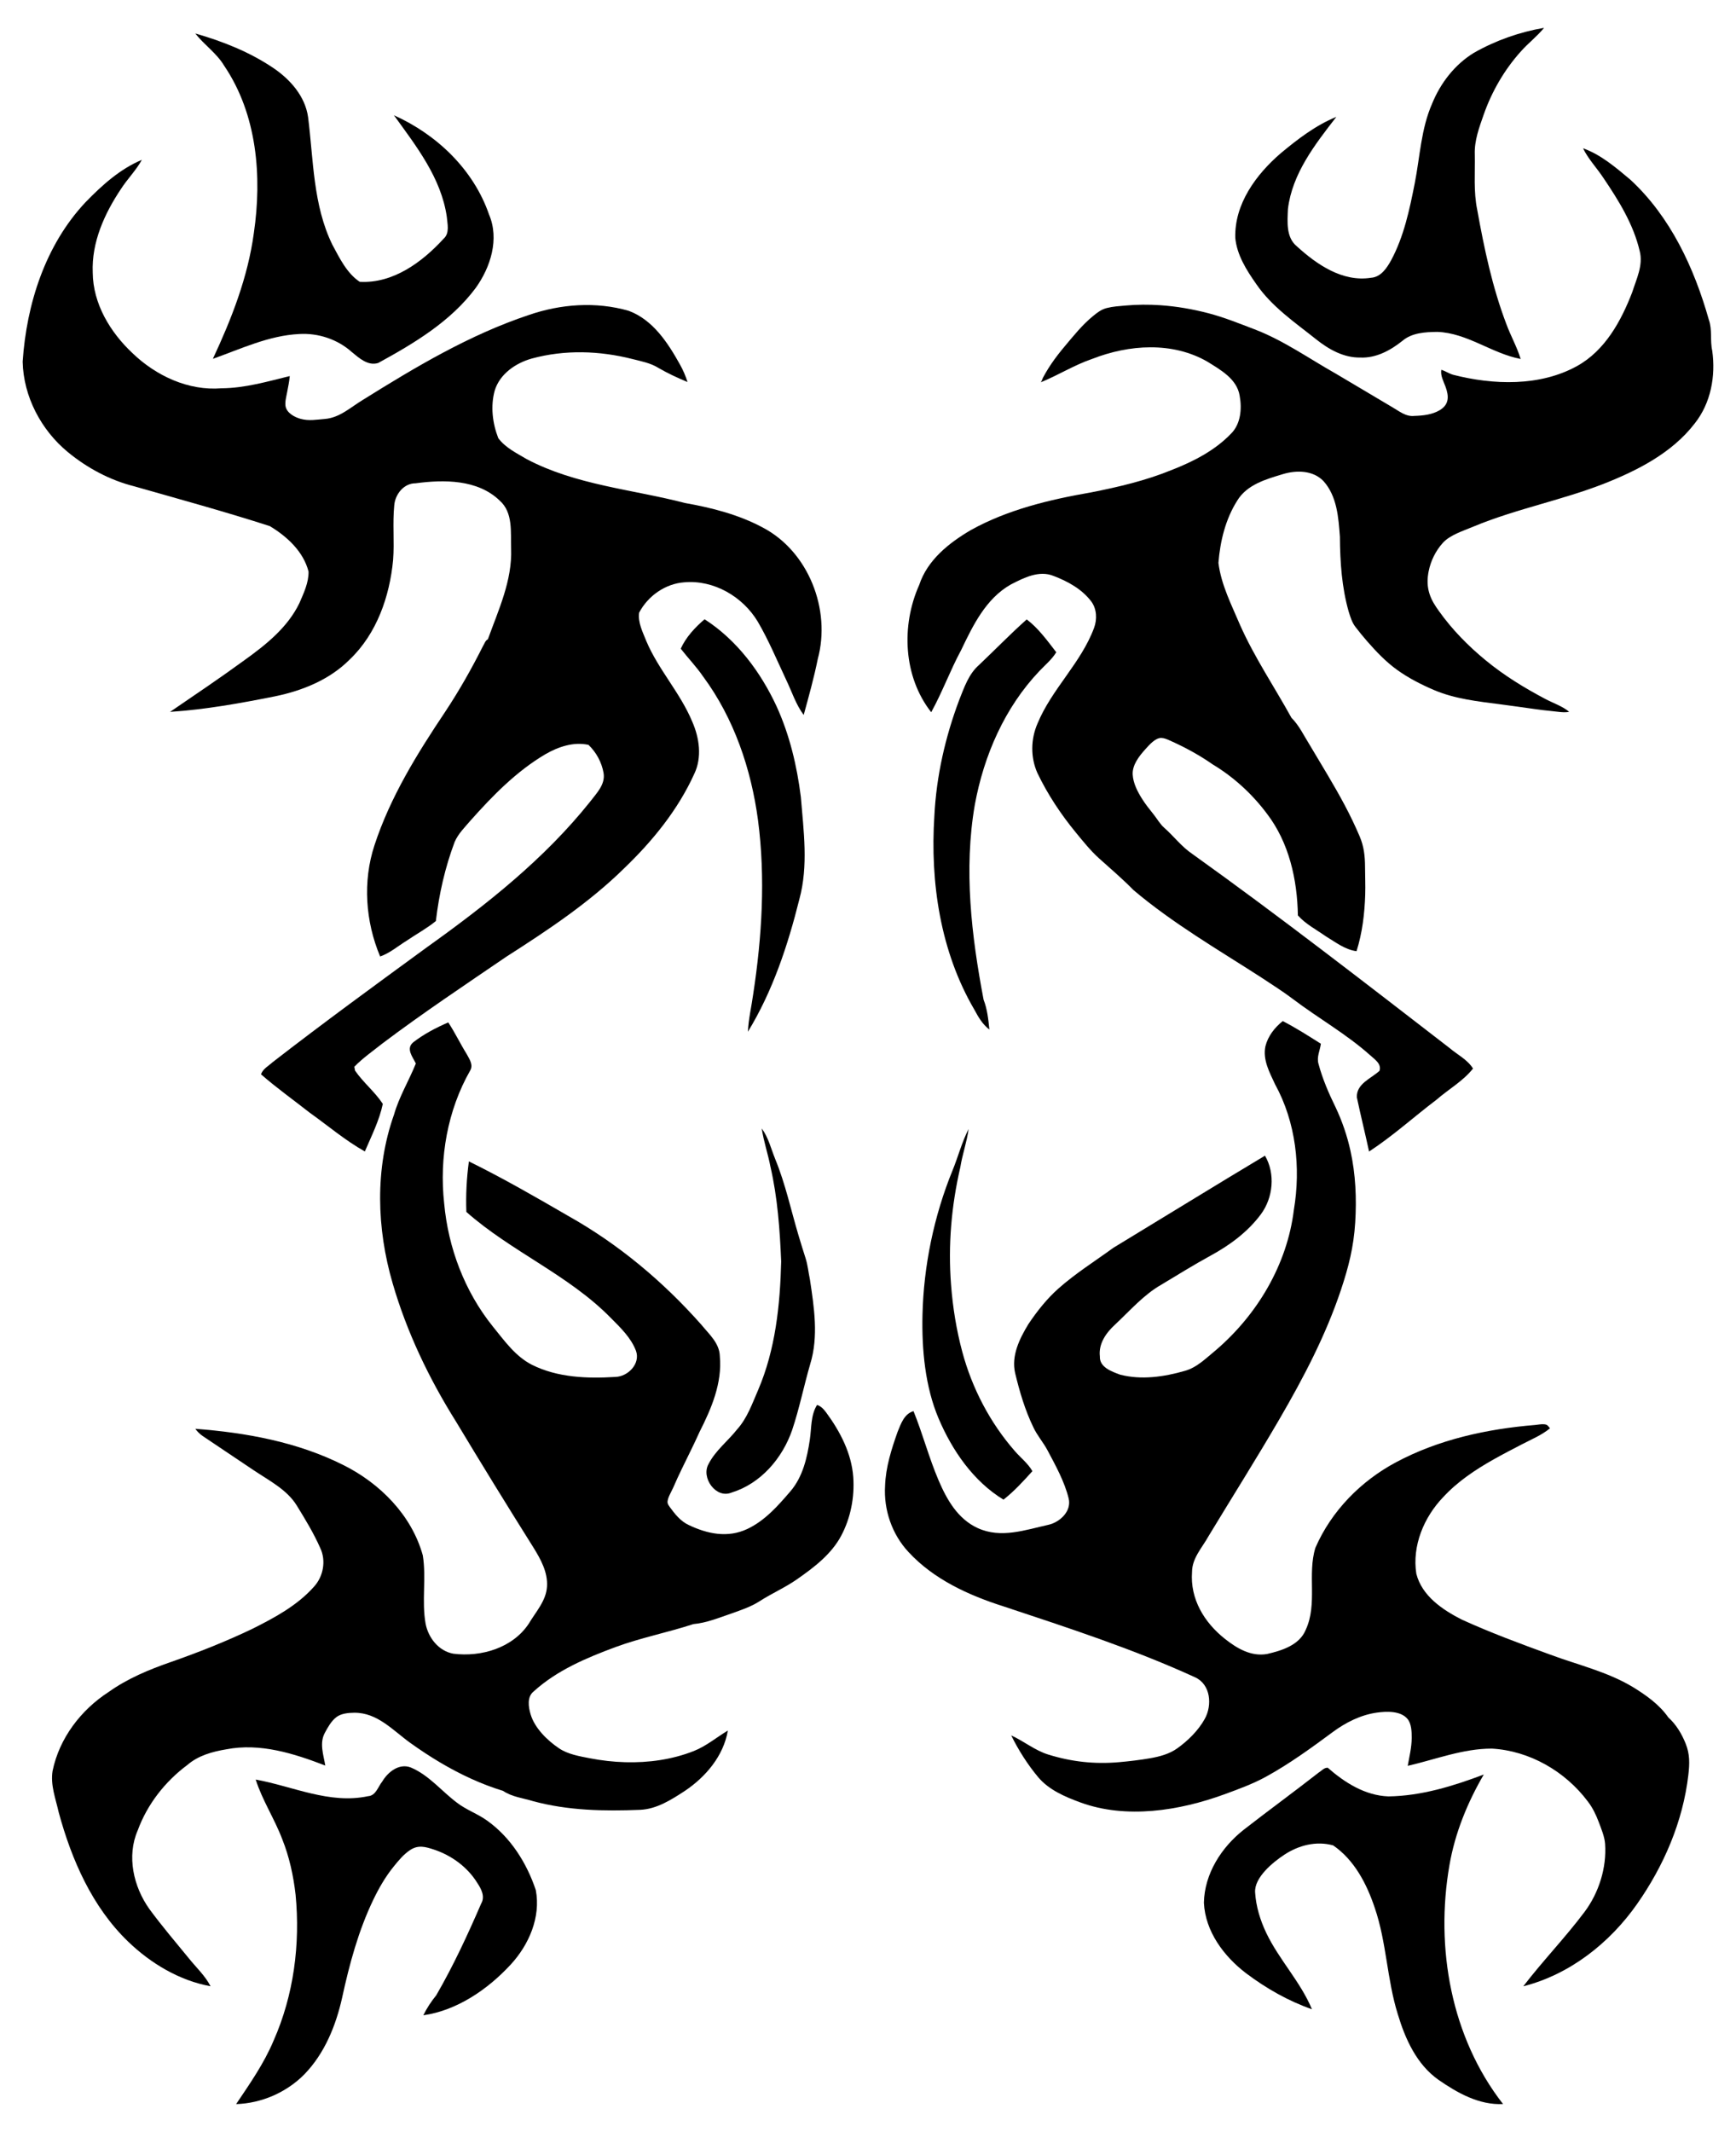 <?xml version="1.0" encoding="utf-8"?>
<!DOCTYPE svg PUBLIC "-//W3C//DTD SVG 1.1//EN" "http://www.w3.org/Graphics/SVG/1.1/DTD/svg11.dtd">
<svg version="1.1" id="Layer_1" xmlns="http://www.w3.org/2000/svg" xmlns:xlink="http://www.w3.org/1999/xlink" x="0px" y="0px"
	 viewBox="0 0 1338.322 1642.899" enable-background="new 0 0 1338.322 1642.899" xml:space="preserve">
<g>
	<path d="M1014.571,261.429c9.682,7.733,21.315,14.335,34.099,14.092c12.075,0.576,23.265-5.495,32.438-12.829
		c7.4-6.337,17.748-6.824,27.031-6.935c23.065,0.864,41.943,16.64,64.166,20.872
		c-2.836-9.328-7.711-17.858-11.056-26.987c-10.79-28.36-17.061-58.184-22.423-87.962
		c-2.925-14.047-1.595-28.449-1.883-42.674c-0.399-10.679,3.412-20.783,6.869-30.687
		c6.293-17.925,16.041-34.72,28.782-48.833c5.606-6.315,12.43-11.455,17.748-18.036
		c-18.966,3.257-37.467,9.771-54.196,19.321c-14.646,8.996-25.613,23.176-32.061,38.996
		c-8.575,19.431-9.395,40.923-13.427,61.485c-4.033,20.34-8.353,41.034-18.279,59.447
		c-3.39,6.049-7.866,12.851-15.532,13.361c-21.869,3.434-41.743-10.236-57.098-24.262
		c-8.42-6.913-7.245-18.922-6.869-28.648c3.301-27.474,20.96-49.919,37.334-71.079
		c-15.909,6.47-29.756,17.105-42.851,28.006c-19.033,16.374-35.828,39.129-35.052,65.362
		c1.307,13.183,8.685,24.793,16.13,35.406C980.405,236.348,998.219,248.401,1014.571,261.429z"/>
	<path d="M172.858,50.719c25.369,37.489,29.247,85.259,22.821,128.974c-4.587,33.922-17.172,66.027-31.573,96.825
		c21.691-7.688,43.139-17.969,66.537-19.122c14.646-0.886,29.646,4.055,40.591,13.915
		c5.65,4.631,12.452,10.901,20.384,8.375c27.74-15.177,55.924-31.994,75.112-57.785
		c11.477-15.975,18.368-37.666,10.281-56.588c-11.942-34.653-40.281-61.684-73.317-76.485
		c17.194,23.774,36.404,48.258,40.746,78.169c0.465,5.628,2.393,12.607-2.437,16.95
		c-16.551,18.058-38.974,34.675-64.698,33.213c-9.948-6.647-15.488-18.213-21.049-28.516
		c-14.978-30.554-14.557-65.341-18.744-98.376c-2.238-16.019-13.693-28.981-26.655-37.777
		c-18.279-12.386-39.151-20.65-60.311-26.699C157.437,34.611,167.075,40.992,172.858,50.719z"/>
	<path d="M1320.002,270.248c-1.795-7.888,0.155-16.152-2.615-23.841c-11.278-39.926-29.579-79.321-60.444-107.881
		c-11.189-9.35-22.622-19.298-36.559-24.262c4.099,8.397,10.702,15.199,15.82,22.998
		c11.699,17.305,23.065,35.584,27.873,56.168c2.836,10.923-2.504,21.514-5.739,31.706
		c-8.553,22.245-20.982,45-42.563,56.943c-28.679,15.871-64.612,14.648-95.512,6.726c0.033-0.45-0.033,0.45,0,0
		c-3.039-0.85-6.068-2.9-9.071-3.87c-0.942,4.255,1.74,9.1,3.175,12.996c2.785,7.563,2.844,13.838-4.554,18.213
		c-5.78,3.417-12.82,4.162-19.401,4.355c-6.669,0.798-11.943-3.833-17.349-6.891
		c-14.357-8.486-28.715-16.994-43.05-25.547c-20.849-11.743-40.569-25.791-63.058-34.365
		c-11.712-4.465-23.128-9.113-35.295-12.296c-12.186-3.188-24.657-5.345-37.229-6.198
		c-8.905-0.604-17.858-0.551-26.749,0.25c-4.826,0.435-9.702,0.709-14.415,1.914
		c-4.171,1.067-7.054,3.292-10.411,6.016c-8.43,6.843-15.137,15.286-22.064,23.524
		c-3.589,4.268-7.028,8.667-10.171,13.275c-1.567,2.299-3.061,4.648-4.459,7.054
		c-0.73,1.257-1.435,2.529-2.111,3.816c-0.318,0.605-1.225,3.361-1.788,3.589
		c13.56-5.495,26.034-13.449,39.949-18.146c28.183-10.99,61.574-13.338,88.583,2.193
		c10.17,6.359,22.777,13.25,24.882,26.256c1.861,10.015,0.864,21.891-6.78,29.38
		c-12.519,12.962-28.915,21.315-45.51,27.807c-19.941,8.176-41.012,13.117-62.105,17.282
		c-31.994,5.561-64.277,13.205-92.881,29.092c-16.839,9.882-33.435,23.043-39.771,42.275
		c-14.003,31.263-12.275,70.658,9.261,98.066c8.597-15.51,14.646-32.304,23.087-47.903
		c9.151-19.122,19.121-39.727,38.353-50.562c9.904-5.074,21.669-11.167,32.881-6.558
		c10.968,4.165,21.846,10.126,29.07,19.653c4.276,5.805,4.609,13.693,2.171,20.34
		c-10.037,27.098-32.593,47.083-43.582,73.671c-5.295,12.076-5.517,26.233-0.067,38.309
		c7.914,16.496,18.115,31.828,29.734,45.938c5.521,6.705,11.202,13.81,17.624,19.597
		c8.957,8.071,18.23,15.938,26.623,24.532c30.21,25.562,64.952,45.746,98.141,67.105
		c8.445,5.63,16.937,10.913,25.031,17.043c19.418,14.704,41.24,26.966,59.421,43.253
		c3.412,3.146,8.774,6.426,7.135,11.898c-6.492,5.982-17.925,9.926-17.482,20.451
		c2.925,13.937,6.403,27.807,9.417,41.765c18.279-11.943,34.587-26.743,51.98-39.926
		c9.306-8.109,20.428-14.269,28.161-24.018c-4.298-6.891-11.987-10.635-18.035-15.776
		c-65.562-50.606-131.013-101.412-198.369-149.602c-8.309-5.561-14.291-13.715-21.736-20.229
		c-3.118-2.728-5.665-7.22-8.288-10.467c-3.049-3.775-6.072-7.591-8.672-11.695
		c-3.521-5.556-6.877-12.051-7.266-18.737c-0.435-7.478,5.077-14.404,9.844-19.658
		c2.874-3.169,7.652-8.799,12.332-8.604c2.078,0.086,4.044,0.918,5.947,1.758
		c11.905,5.258,23.059,11.331,33.615,18.68c16.219,9.749,30.465,22.843,41.788,37.999
		c17.039,22.268,23.353,50.739,23.819,78.324c5.982,6.713,14.18,10.923,21.47,16.064
		c7.489,4.498,14.823,10.347,23.752,11.499c4.442-14.097,6.221-28.871,6.688-43.601
		c0.226-7.117-0.102-14.207-0.131-21.311c-0.034-8.351-0.846-15.787-4.123-23.492
		c-3.491-8.207-7.357-16.232-11.541-24.108c-8.38-15.774-17.826-30.944-26.92-46.308
		c-4.52-7.135-8.109-15.022-14.158-21.049c-13.117-23.796-28.494-46.463-39.572-71.411
		c-6.58-15.532-14.623-31.02-16.706-47.969c1.307-16.662,5.451-33.722,14.491-47.947
		c7.445-12.341,22.201-16.507,35.141-20.407c10.48-3.19,23.353-3.035,31.396,5.406
		c10.392,11.61,11.521,28.006,12.607,42.829c0.133,19.387,1.44,39.018,6.78,57.741
		c1.337,4.134,2.488,8.215,5.153,11.693c2.857,3.729,5.819,7.374,8.909,10.913
		c7.028,8.05,14.548,15.987,23.235,22.222c8.812,6.325,18.365,11.22,28.31,15.482
		c16.285,6.979,34.055,8.841,51.47,11.101c8.765,1.137,17.506,2.396,26.26,3.613
		c4.376,0.609,8.761,1.167,13.16,1.579c4.143,0.387,9.406,1.443,13.466,0.569
		c-4.819-4.174-12.526-6.808-18.209-9.815c-16.418-8.685-31.687-18.003-46.09-29.825
		c-13.554-11.125-25.953-23.744-36.128-38.057c-0.715-1.006-1.42-2.021-2.112-3.043
		c-5.912-8.723-7.87-16.952-5.798-27.454c1.603-8.121,5.389-15.824,10.935-21.979
		c5.456-6.055,15.583-9.204,23.016-12.321c17.131-7.186,34.986-12.425,52.794-17.627
		c16.041-4.686,32.12-9.347,47.717-15.384c26.278-10.325,53.065-23.841,70.636-46.662
		C1318.96,310.639,1322.749,289.812,1320.002,270.248z"/>
	<path d="M52.325,348.394c14.912,12.275,32.415,21.647,51.182,26.367c34.897,9.948,69.927,19.52,104.447,30.643
		c13.228,7.91,25.99,19.609,29.912,35.074c0.155,8.552-3.767,16.64-7.09,24.372
		c-9.106,18.789-25.857,32.083-42.452,43.981c-18.767,13.693-38.043,26.632-57.231,39.749
		c27.253-1.795,54.196-6.647,80.939-11.987c21.182-4.365,42.164-12.851,57.63-28.427
		c20.783-19.875,30.731-48.501,33.39-76.596c1.086-14.048-0.51-28.161,0.886-42.164
		c0.687-8.508,7.378-17.038,16.44-16.972c21.825-2.947,47.859-3.058,64.764,13.25
		c10.569,9.261,8.442,24.439,8.885,37.046c0.953,24.616-9.771,47.349-17.925,69.927
		c-2.016,0.931-2.592,3.39-3.722,5.14c-8.752,17.438-18.39,34.432-29.158,50.695
		c-21.625,32.282-42.408,65.783-54.55,102.918c-9.173,27.873-6.935,58.76,4.387,85.658
		c7.578-2.637,13.715-8.021,20.473-12.186c7.467-5.118,15.51-9.395,22.489-15.133
		c2.437-20.761,7.09-41.3,14.468-60.909c2.77-6.448,7.888-11.389,12.364-16.662
		c17.061-19.144,35.318-37.822,57.563-50.961c9.948-5.717,21.691-9.771,33.257-7.223
		c6.005,5.716,10.214,13.471,11.632,21.669c1.507,8.929-5.561,15.731-10.458,22.223
		c-35.185,44.048-79.764,79.233-125.385,111.825c-40.059,29.247-80.163,58.472-119.358,88.871
		c-3.102,2.836-7.467,5.074-8.885,9.284c12.031,10.502,25.081,19.808,37.666,29.668
		c14.047,10.015,27.297,21.315,42.386,29.779c5.118-11.942,11.211-24.018,13.848-36.669
		c-6.138-9.35-15.111-16.44-21.425-25.657c-0.133-0.731-0.399-2.194-0.532-2.947
		c6.625-6.846,14.535-12.253,21.935-18.169c30.931-23.287,63.169-44.757,95.141-66.559
		c31.994-20.473,63.944-41.633,91.131-68.376c21.78-20.938,41.3-44.889,53.841-72.563
		c6.138-12.696,3.966-27.74-1.529-40.236c-9.173-22.112-26.012-39.949-35.362-61.972
		c-2.748-7.002-6.669-14.335-5.606-22.046c6.802-12.895,20.163-22.356,34.852-23.398
		c22.733-1.994,45.023,11.012,56.611,30.31c8.397,14.335,14.779,29.734,21.847,44.735
		c4.409,9.106,7.445,19.01,13.56,27.186c3.922-14.313,7.932-28.604,10.857-43.161
		c10.325-37.91-7.09-82.733-42.364-101.256c-18.523-9.948-39.328-15.266-59.89-18.9
		c-40.835-10.591-84.306-13.826-122.172-33.856c-7.755-4.608-16.396-8.752-21.869-16.13
		c-4.476-11.455-6.071-24.572-2.792-36.581c3.9-12.94,16.219-21.337,28.715-24.816
		c25.578-6.909,52.088-6.029,77.617,0.448c6.505,1.651,13.858,3.049,19.599,6.637
		c7.402,4.29,14.836,7.77,22.741,11.039c-1.462-4.631-3.368-9.084-5.716-13.294
		c-9.306-16.728-20.85-34.587-39.594-41.566c-25.192-7.267-52.445-5.295-77.106,3.235
		c-45.554,15.177-87.098,39.971-127.645,65.251c-9.417,5.628-17.991,13.892-29.446,14.823
		c-6.397,0.52-12.312,1.67-18.698-0.048c-4.725-1.271-10.989-4.635-11.729-10.026
		c-0.456-3.321,0.668-7.283,1.27-10.533c0.764-4.127,1.665-8.239,2.015-12.429
		c-17.304,4.232-34.542,9.284-52.556,9.417c-25.591,2.105-50.584-9.638-68.73-27.12
		c-17.105-16.019-30.399-38.021-30.599-62.017c-0.975-23.331,9.04-45.466,21.758-64.454
		c4.985-7.755,11.654-14.335,16.108-22.445c-16.883,7.046-30.842,19.697-43.449,32.681
		c-30.997,32.991-45.444,78.346-48.435,122.815C18.027,305.499,31.698,331.445,52.325,348.394z"/>
	<path d="M576.576,795.075c19.121-31.285,30.82-66.67,39.661-102.098c7.046-25.791,3.279-52.667,1.152-78.834
		c-2.991-23.929-8.641-47.77-18.678-69.772c-12.319-26.544-30.687-51.226-55.525-67.157
		c-7.356,6.204-14.424,13.892-18.39,22.666c5.628,7.245,12.053,13.87,17.26,21.47
		c23.841,32.238,37.024,71.234,42.319,110.717c5.805,44.491,3.058,89.691-3.7,133.915
		C579.346,775.688,577.019,785.259,576.576,795.075z"/>
	<path d="M801.423,516.986c4.409-4.653,9.505-8.819,12.873-14.358c-6.891-8.929-13.782-18.501-22.777-25.303
		c-12.651,11.256-24.461,23.464-36.78,35.119c-7.976,6.979-11.389,17.26-15.2,26.787
		c-10.79,28.627-17.681,58.848-19.21,89.425c-3.324,51.293,4.587,104.691,30.909,149.536
		c2.991,5.606,6.293,11.278,11.499,15.178c-0.798-7.755-1.595-15.643-4.454-22.954
		c-9.394-49.365-15.421-100.37-6.758-150.334C758.483,582.126,774.591,545.125,801.423,516.986z"/>
	<path d="M563.836,1150.225c22.6-6.869,39.35-26.455,46.884-48.324c5.584-16.662,8.996-33.9,13.892-50.739
		c6.558-21.226,2.991-43.737-0.222-65.207c-1.17-5.482-1.631-11.009-3.346-16.354
		c-1.877-5.848-3.69-11.716-5.446-17.601c-5.882-19.713-10.087-39.681-17.929-58.727
		c-3.257-7.999-5.229-16.684-10.436-23.686c1.484,9.948,4.808,19.52,6.713,29.424
		c5.517,23.951,7.245,48.568,8.287,73.073c-0.842,33.59-4.409,67.933-17.792,99.107
		c-4.564,10.502-8.398,21.669-16.197,30.31c-7.135,9.04-16.684,16.263-22.002,26.654
		C540.261,1138.637,551.894,1155.122,563.836,1150.225z"/>
	<path d="M723.586,1093.083c10.502,24.705,26.765,48.368,50.008,62.548c8.22-6.403,15.332-14.225,22.312-21.957
		c-3.434-5.982-8.974-10.214-13.427-15.332c-19.232-21.957-33.08-48.501-40.636-76.64
		c-4.537-16.897-7.322-34.25-8.659-51.687c-2.344-30.562,0.244-60.676,7.152-90.56
		c1.595-9.948,5.052-19.476,6.381-29.446c-5.207,10.17-8.065,21.359-12.386,31.928
		c-14.325,35.04-22.314,73.674-23.166,111.487C710.573,1039.774,713.165,1068.57,723.586,1093.083z"/>
	<path d="M637.064,1088.674c-1.906-2.548-4.055-5.096-7.179-6.027c-4.985,7.976-4.21,17.725-5.561,26.677
		c-2.083,14.092-5.451,28.782-14.978,39.882c-9.529,11.103-19.588,22.582-33.189,29.003
		c-15.114,7.135-30.884,3.875-45.445-3.146c-6.099-2.839-10.567-8.517-14.435-13.838
		c-0.666-0.917-1.328-1.879-1.58-2.984c-0.707-3.101,3.096-9.053,4.313-11.902
		c2.07-4.841,4.299-9.611,6.584-14.353c4.572-9.489,9.386-18.864,13.669-28.49
		c9.151-18.014,17.593-37.733,15.665-58.383c-0.222-10.104-8.331-16.994-14.203-24.239
		c-29.313-33.147-63.745-62.039-102.408-83.73c-25.259-14.646-50.628-29.291-76.84-42.164
		c-1.75,12.873-2.437,25.946-1.95,38.929c34.542,30.554,78.812,48.501,111.338,81.67
		c7.489,7.556,15.62,15.266,19.454,25.436c3.501,9.97-6.226,19.764-15.886,20.052
		c-21.669,1.329-44.402,0.554-64.21-9.284c-12.962-6.559-21.404-18.7-30.333-29.646
		c-21.647-26.921-34.343-60.488-37.467-94.787c-3.877-35.096,2.548-71.788,20.141-102.564
		c2.504-4.365-0.886-8.929-2.88-12.696c-4.941-7.954-8.951-16.418-14.114-24.217
		c-9.461,4.099-18.878,9.018-27.031,15.355c-5.849,4.919-0.355,11.233,2.038,16.307
		c-5.295,13.205-12.873,25.547-16.817,39.373c-14.823,41.721-13.383,87.852-1.063,130.016
		c10.901,37.578,27.962,73.228,48.723,106.352c19.631,32.659,39.616,65.118,59.912,97.401
		c5.539,8.973,11.034,18.9,10.369,29.823c-0.621,11.078-8.641,19.542-14.047,28.671
		c-12.386,18.722-36.669,25.901-58.117,23.176c-11.344-1.994-19.387-12.275-21.448-23.198
		c-3.08-17.371,0.665-35.229-2.149-52.6c-8.619-31.02-33.036-55.547-61.352-69.639
		c-35.34-17.726-74.912-24.926-114.019-27.873c1.529,2.105,3.412,3.988,5.628,5.517
		c13.009,8.806,26.115,17.468,39.134,26.259c11.667,7.878,25.838,14.982,33.385,27.249
		c6.558,10.658,13.117,21.381,18.169,32.858c4.631,9.727,2.393,21.913-4.83,29.779
		c-12.895,14.535-30.31,23.863-47.46,32.46c-20.451,9.793-41.544,18.124-62.947,25.613
		c-16.75,5.805-33.346,12.718-47.858,23.043c-21.425,13.826-38.043,35.65-43.25,60.82
		c-1.795,10.901,2.393,21.536,4.742,32.039c9.926,36.536,25.813,72.874,53.486,99.528
		c17.459,16.817,39.528,30.044,63.545,34.41c-4.165-8.132-10.968-14.358-16.618-21.381
		c-10.325-12.607-20.916-25.037-30.576-38.176c-12.208-17.172-17.615-40.68-8.951-60.555
		c7.4-20.163,21.115-37.689,38.309-50.451c8.375-7.245,19.254-10.236,29.934-12.009
		c26.101-5.096,52.223,3.213,76.352,12.496c-1.374-8.309-4.697-17.26-0.31-25.259
		c2.313-4.304,4.911-9.015,8.855-12.053c3.651-2.812,9.134-3.335,13.638-3.387
		c18.041-0.205,29.859,13.592,43.483,23.341c14.781,10.577,30.383,20.096,46.956,27.603
		c7.942,3.598,16.1,6.728,24.44,9.275c6.846,4.675,15.333,5.517,23.087,7.91c26.854,7.289,54.904,7.821,82.534,6.691
		c12.829-0.554,24.04-7.755,34.476-14.557c16.108-10.768,29.867-26.987,33.191-46.529
		c-8.73,5.229-16.618,11.965-26.189,15.753c-16.76,6.634-34.983,9.136-52.942,8.636
		c-9.074-0.253-18.126-1.276-27.037-2.998c-8.133-1.572-17.064-3.047-24.016-7.729
		c-8.928-6.013-18.736-15.515-21.878-26.181c-1.684-5.716-2.902-13.427,2.371-17.637
		c17.925-16.308,40.724-25.879,63.169-34.21c19.609-7.201,40.192-11.211,59.978-17.681
		c10.214-0.908,19.742-4.919,29.358-8.176c7.423-2.659,15.022-5.162,21.691-9.461
		c9.41-6.065,19.618-10.465,28.886-16.94c13.047-9.114,26.43-19.257,34.01-33.546
		c7.298-13.759,10.367-29.686,9.269-45.187C656.474,1119.937,647.722,1103.209,637.064,1088.674z"/>
	<path d="M1258.738,1300.005c-19.631-11.809-42.186-16.972-63.457-24.882c-23.043-8.397-46.086-16.906-68.398-27.076
		c-14.845-7.555-30.709-18.235-35.008-35.34c-3.368-21.492,5.849-43.494,20.628-58.915
		c11.14-12.097,24.937-21.285,39.191-29.3c7.158-4.026,14.463-7.782,21.749-11.57
		c7.342-3.817,15.019-6.961,21.474-12.257c-1.626-2.008-1.929-2.838-4.337-3.107
		c-2.268-0.254-4.961,0.348-7.238,0.536c-4.647,0.384-9.288,0.847-13.918,1.396
		c-9.28,1.101-18.52,2.55-27.676,4.424c-18.27,3.738-36.238,9.175-53.245,16.868
		c-4.086,1.848-8.114,3.825-12.072,5.935c-27.231,14.468-50.03,37.622-62.371,66.027
		c-6.337,20.539,1.817,43.25-7.445,63.191c-4.852,11.832-18.39,15.997-29.779,18.634
		c-12.339,2.192-23.316-4.35-32.608-11.726c-15.899-12.622-26.815-30.634-25.266-51.509
		c0.044-10.746,7.954-18.855,12.829-27.74c18.124-29.934,36.802-59.513,54.395-89.735
		c18.591-31.937,35.88-64.824,47.608-99.971c5.884-17.634,9.776-32.95,10.956-51.76
		c1.162-18.515,0.352-37.217-3.664-55.369c-2.55-11.529-6.373-22.763-11.429-33.434
		c-5.273-10.746-10.059-21.78-13.161-33.368c-1.662-5.273,1.13-10.458,1.795-15.643
		c-9.616-6.071-19.276-12.253-29.38-17.459c-6.226,4.919-11.455,11.632-13.383,19.431
		c-2.194,10.392,3.235,20.207,7.467,29.313c16.041,29.203,19.941,64.122,14.468,96.692
		c-5.118,42.12-28.206,80.85-60.222,108.213c-7.422,6.027-14.468,13.361-23.974,15.931
		c-16.019,4.609-33.413,7.112-49.764,2.88c-6.47-2.415-15.953-5.65-15.598-14.047
		c-1.152-9.882,4.897-18.324,11.81-24.616c11.477-10.702,21.913-22.91,35.717-30.754
		c12.496-7.489,24.86-15.222,37.666-22.201c14.823-8.043,28.804-18.324,38.929-31.95
		c9.483-12.762,11.278-31.352,3.168-45.178c-39.084,23.398-77.881,47.349-116.855,70.969
		c-14.131,10.277-29.473,19.91-42.526,31.547c-8.883,7.92-16.326,17.338-22.947,27.19
		c-6.824,11.189-13.383,24.372-10.281,37.844c3.434,14.269,7.6,28.494,14.047,41.743
		c2.932,6.33,7.647,11.601,10.911,17.745c6.178,11.627,13.125,24.12,16.275,36.982
		c2.482,9.793-6.536,18.302-15.377,20.384c-18.12,4.023-36.757,10.782-54.72,2.563
		c-15.379-7.037-23.805-21.934-30.175-36.833c-7.434-17.387-12.191-35.764-19.308-53.272
		c-7.201,2.061-9.727,9.793-12.275,15.997c-4.742,13.383-9.151,27.164-9.638,41.477
		c-1.152,18.567,5.318,37.489,18.08,51.116c19.431,21.049,46.374,33.324,73.272,41.876
		c49.786,16.529,99.838,32.77,147.608,54.616c12.12,5.517,13.361,21.537,7.467,32.105
		c-4.974,8.953-12.854,16.684-21.116,22.619c-6.081,4.368-13.675,6.41-20.955,7.669
		c-7.906,1.367-16.046,2.327-24.035,3.034c-18.765,1.66-36.633-0.308-54.581-5.892
		c-10.325-3.213-18.745-10.303-28.494-14.734c5.469,11.182,12.792,22.694,20.809,32.219
		c8.289,9.847,20.751,15.128,32.541,19.445c35.288,12.92,76.195,6.403,110.662-6.162
		c10.753-3.92,22.155-8.064,32.208-13.574c18.191-9.971,35.052-22.223,51.691-34.542
		c9.972-7.382,21.651-13.258,34.045-14.968c7.392-1.02,18.222-1.485,23.54,4.879
		c3.106,3.716,3.265,10.071,3.243,14.658c-0.036,7.264-1.81,14.374-3.065,21.488
		c21.448-4.919,42.585-13.316,64.853-13.272c29.047,1.618,56.522,17.504,73.871,40.591
		c3.689,4.755,6.359,10.191,8.461,15.808c1.933,5.165,4.571,11.401,4.966,16.913
		c1.322,18.424-4.815,37.833-15.864,52.56c-14.845,19.786-32.149,37.644-47.194,57.275
		c35.872-9.084,66.692-33.412,87.719-63.413c20.656-29.472,35.363-63.517,39.524-99.457
		c1.01-8.723,1.214-15.964-2.1-24.197c-2.999-7.449-7.258-14.623-13.273-20.033
		C1279.233,1313.521,1269.041,1306.32,1258.738,1300.005z"/>
	<path d="M375.703,1403.1c-7.378-5.406-16.263-8.353-23.486-13.981c-11.898-8.929-21.536-21.204-35.495-27.075
		c-8.996-3.501-17.681,3.434-22.046,10.812c-3.279,4.011-4.875,10.923-10.99,11.3
		c-29.624,6.337-57.962-7.644-86.566-12.829c5.096,15.975,14.491,30.177,20.428,45.842
		c5.495,13.693,8.641,28.228,10.325,42.851c3.678,38.154-1.396,77.438-16.994,112.601
		c-7.378,17.548-18.302,33.124-28.848,48.811c19.587-0.621,38.73-8.951,52.511-22.844
		c15.731-16.152,24.439-37.689,29.269-59.402c5.606-25.791,12.541-51.493,24.018-75.333
		c4.279-8.887,9.326-17.647,15.543-25.325c3.831-4.732,7.842-9.681,13.011-13.018
		c6.136-3.962,11.691-2.377,18.236-0.196c13.52,4.507,25.772,13.444,33.307,25.644
		c3.102,4.653,6.226,10.547,2.991,16.019c-10.414,24.062-21.448,47.903-34.609,70.591
		c-3.877,4.764-7.267,9.904-9.97,15.421c26.008-3.669,49.801-20.073,67.312-39.018
		c14.07-15.222,23.375-36.514,19.409-57.453C406.08,1435.671,393.761,1416.018,375.703,1403.1z"/>
	<path d="M1117.4,1437.377c4.254-24.771,13.87-48.279,26.477-69.927c-23.553,8.907-48.125,16.507-73.494,16.861
		c-17.969-0.643-33.7-10.613-46.795-22.09c-2.836-0.155-4.742,2.393-6.979,3.722
		c-19.099,14.934-38.708,29.203-57.829,44.092c-17.194,13.56-30.222,33.856-30.665,56.234
		c1.063,22.157,15.421,41.3,32.504,54.328c15.443,11.61,32.526,21.381,50.783,27.74
		c-8.796-21.16-25.259-38.065-35.141-58.671c-4.708-9.817-7.973-20.465-8.668-31.358
		c-0.734-11.51,13.748-23.273,22.471-29.023c11.095-7.313,24.643-10.828,37.69-7.22
		c16.396,11.256,25.946,29.779,32.105,48.213c9.107,26.588,9.35,55.17,17.748,81.936
		c5.739,19.099,14.579,38.708,31.396,50.539c14.601,10.104,31.33,19.542,49.72,18.634
		C1118.597,1569.963,1106.366,1500.767,1117.4,1437.377z"/>
</g>
</svg>
